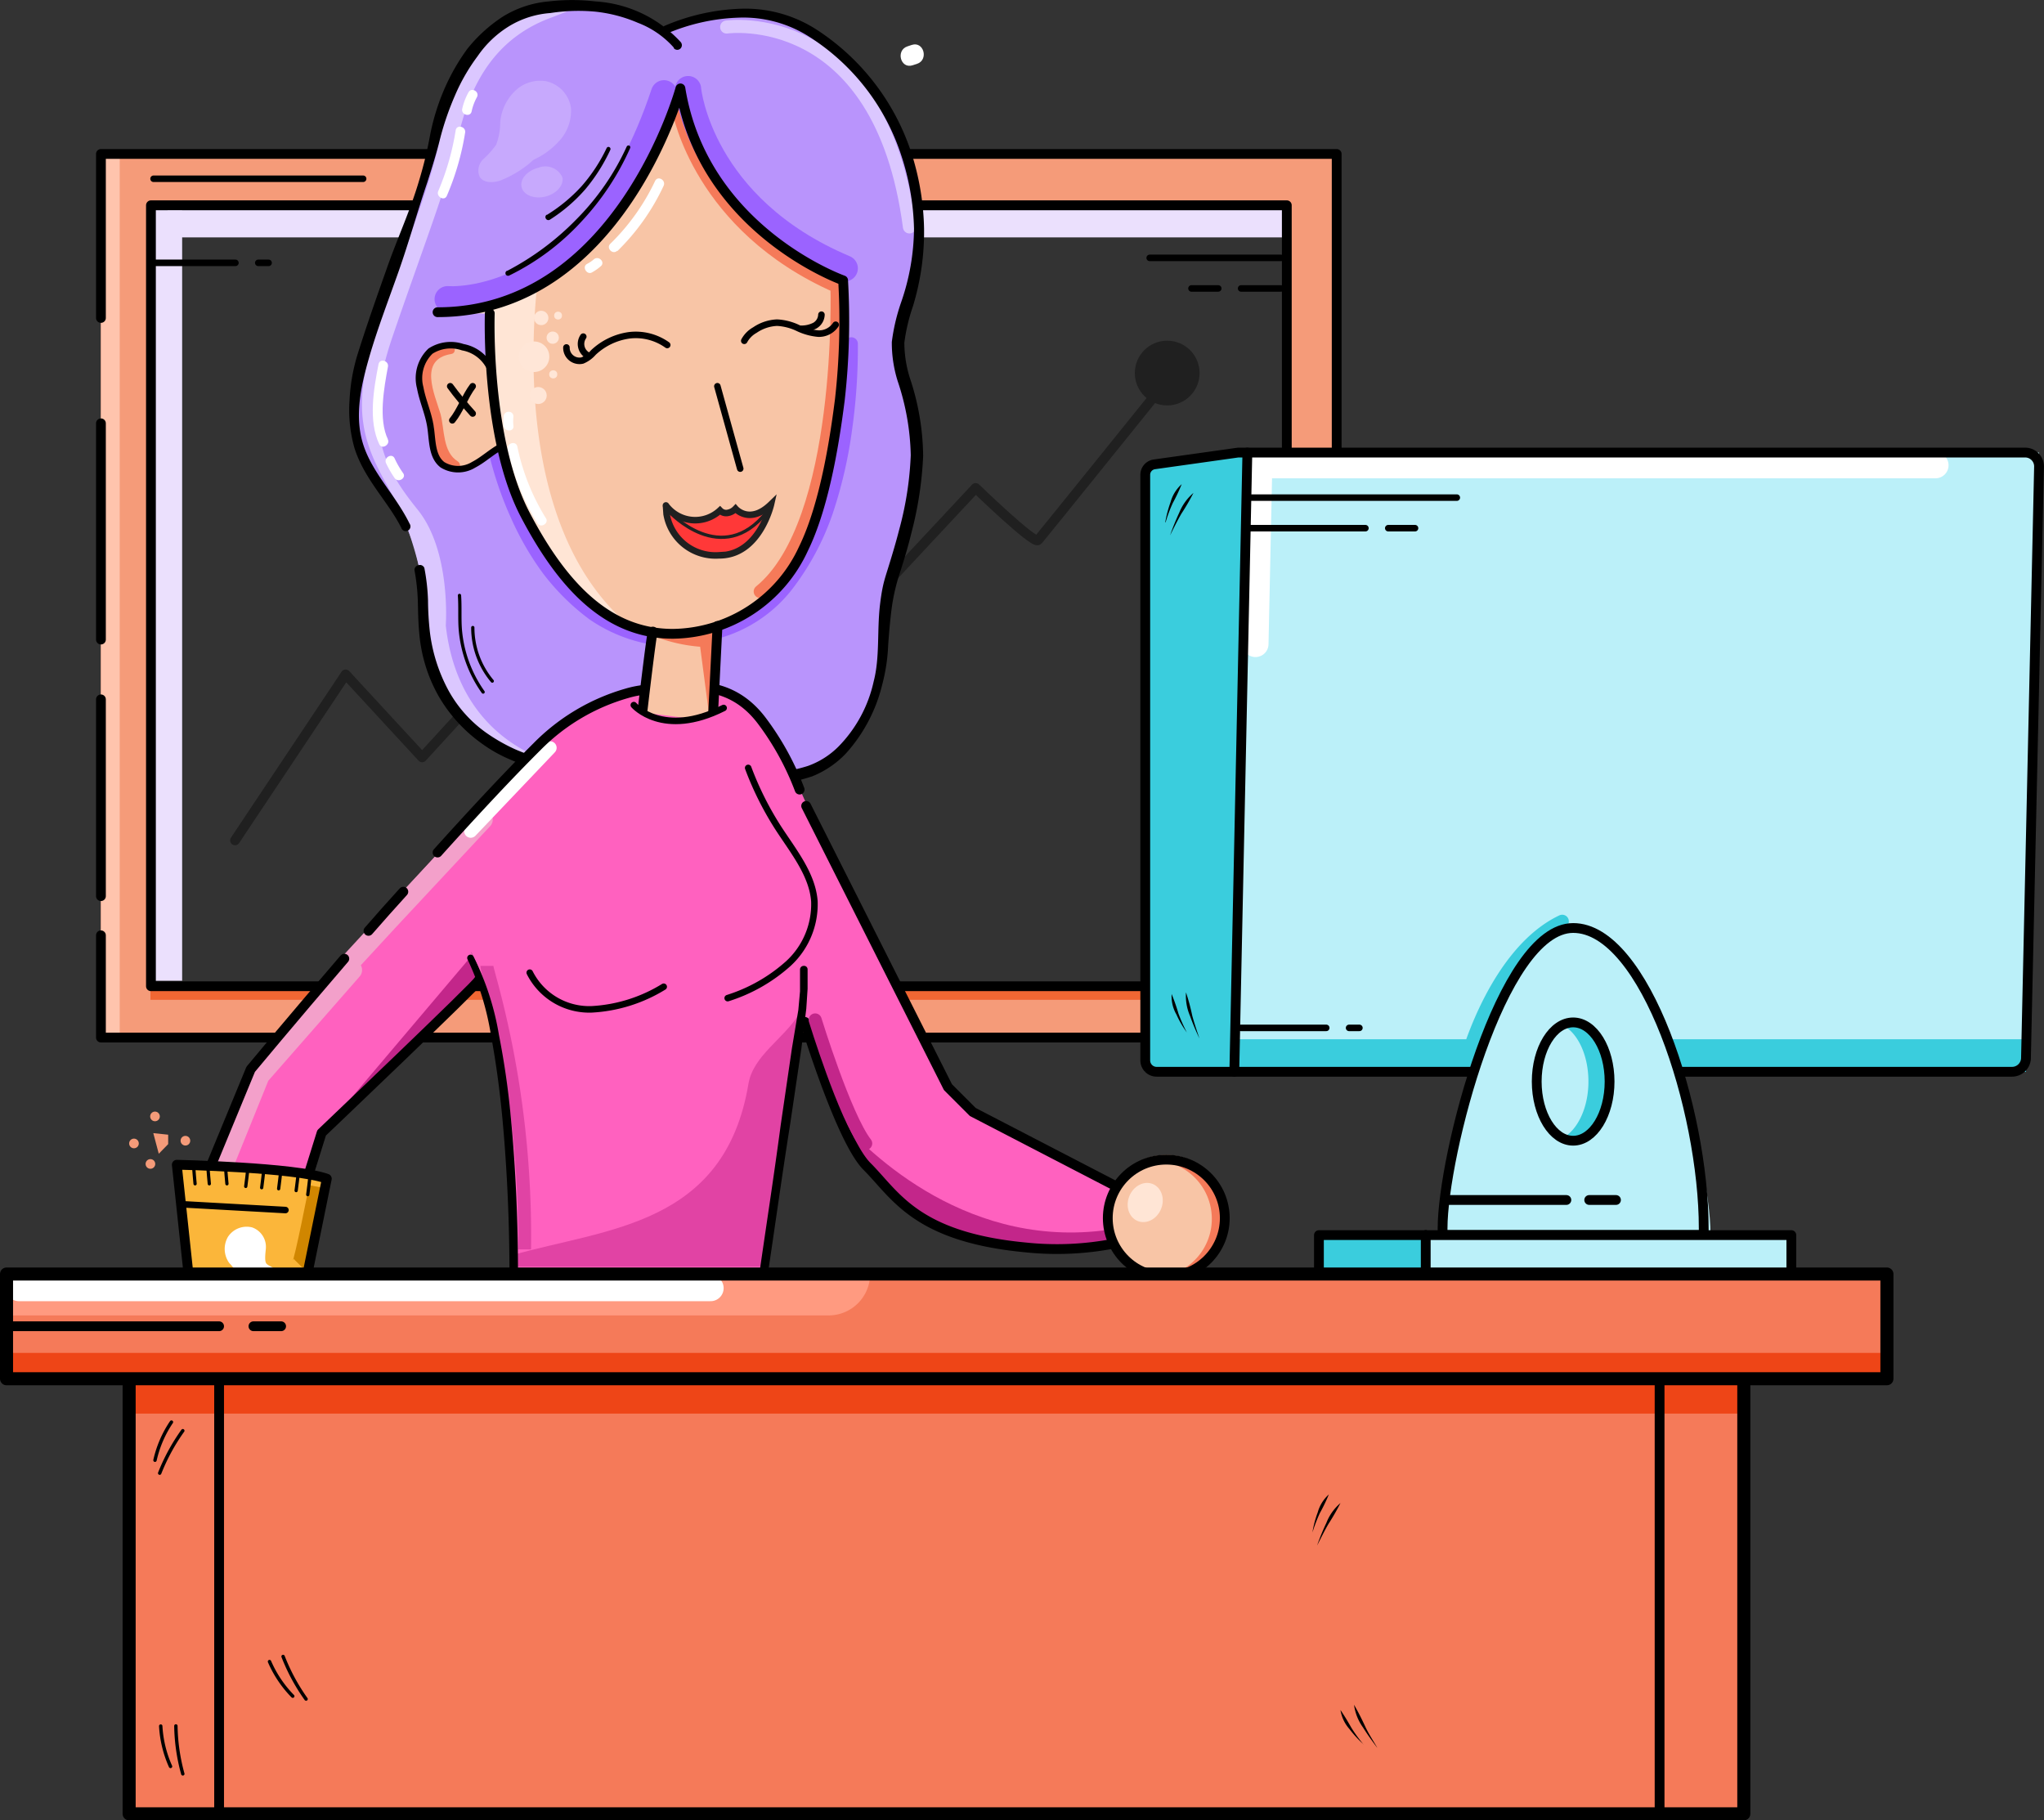 <svg xmlns="http://www.w3.org/2000/svg" viewBox="0 0 156.54 139.41">
    <rect x="0" y="0" width="156.54" height="139.41" fill="#333333" stroke="none"/>
    <defs>
        <style>.cls-1,.cls-10,.cls-11,.cls-13,.cls-15,.cls-20,.cls-21,.cls-24,.cls-27,.cls-31,.cls-33,.cls-35,.cls-36,.cls-38,.cls-39,.cls-7{fill:none;}.cls-1,.cls-38,.cls-39{stroke:#202020;}.cls-1,.cls-10,.cls-11,.cls-13,.cls-15,.cls-20,.cls-21,.cls-24,.cls-27,.cls-33,.cls-35,.cls-36,.cls-7{stroke-linecap:round;stroke-linejoin:round;}.cls-1,.cls-7{stroke-width:0.75px;}.cls-2{fill:#202020;}.cls-3{fill:#f59b79;}.cls-4{fill:#f06733;}.cls-5{fill:#ffc4ad;}.cls-6{fill:#ebe0fd;}.cls-11,.cls-15,.cls-33,.cls-35,.cls-7{stroke:#000;}.cls-8{fill:#bbf0f9;}.cls-9{fill:#3acddd;}.cls-10,.cls-21{stroke:#fff;}.cls-10,.cls-27{stroke-width:2px;}.cls-11,.cls-38{stroke-width:0.5px;}.cls-12{fill:#b994fc;}.cls-13{stroke:#dbc7ff;}.cls-14{fill:#dbc7ff;}.cls-15,.cls-39{stroke-width:0.25px;}.cls-16{fill:#ff61bf;}.cls-17,.cls-18{fill:#c3268a;}.cls-18,.cls-19{opacity:0.5;}.cls-20{stroke:#f3a0ca;stroke-width:1.5px;}.cls-22{fill:#f8c5a6;}.cls-23{fill:#ffe5d5;}.cls-24{stroke:#f57a59;}.cls-25{fill:#ffe6d7;}.cls-26{fill:#f57a59;}.cls-27{stroke:#9b63ff;}.cls-28{fill:#fff;}.cls-29{fill:#9b63ff;}.cls-30{fill:#fbb63a;}.cls-31{stroke:#d08600;}.cls-31,.cls-38,.cls-39{stroke-miterlimit:10;}.cls-32{fill:#ee4517;}.cls-34{fill:#ff9a80;}.cls-35{stroke-width:0.26px;}.cls-36{stroke:#c3268a;}.cls-37{fill:#ff3838;}.cls-40{opacity:0.4;}</style>
    </defs>
    <title>Asset 1</title>
    <g id="Layer_2" data-name="Layer 2">
        <g id="Layer_1-2" data-name="Layer 1">
            <path class="cls-1" d="M18,64.36l8.47-12.71L32.33,58l9.05-9.89,19,4.62L74.72,37.37s4.48,4.34,4.78,4S90.17,28.15,90.17,28.15"/>
            <circle class="cls-2" cx="89.39" cy="28.57" r="2.48"/>
            <path class="cls-3" d="M7.73,11.79V79.46h94.64V11.79ZM98.54,75.53h-87V15.72h87Z"/>
            <rect class="cls-4" x="11.52" y="75.53" width="76.8" height="1.04"/>
            <rect class="cls-5" x="7.73" y="11.79" width="1.44" height="67.66"/>
            <rect class="cls-6" x="11.87" y="16.1" width="2.08" height="59.01"/>
            <rect class="cls-6" x="54.57" y="-25.65" width="2.08" height="85.57" transform="translate(72.75 -38.47) rotate(90)"/>
            <line class="cls-7" x1="7.73" y1="68.63" x2="7.73" y2="53.56"/>
            <polyline class="cls-7" points="7.73 24.35 7.73 11.79 102.37 11.79 102.37 79.46 7.73 79.46 7.73 71.63"/>
            <line class="cls-7" x1="7.73" y1="48.98" x2="7.73" y2="32.42"/>
            <rect class="cls-7" x="11.56" y="15.72" width="86.99" height="59.81"/>
            <polygon class="cls-8" points="155.16 82.08 87.71 82.08 87.71 35.66 94.82 34.66 156.16 34.66 155.16 82.08"/>
            <polygon class="cls-9" points="155.16 82.08 87.71 82.08 87.71 79.59 94.82 79.59 155.16 79.59 155.16 82.08"/>
            <polyline class="cls-10" points="96.15 49.32 96.44 35.63 148.23 35.63"/>
            <polygon class="cls-9" points="94.53 82.08 88 82.08 88 35.9 95.53 34.66 94.53 82.08"/>
            <path d="M89.61,41a18.4,18.4,0,0,1,.7-1.73,3.92,3.92,0,0,1,1.09-1.52h0a16.71,16.71,0,0,1-.93,1.6c-.31.54-.58,1.09-.86,1.65h0Z"/>
            <path d="M89.24,40a9.07,9.07,0,0,1,.41-1.55,2.85,2.85,0,0,1,.85-1.37h0s0,0,0,0a13.58,13.58,0,0,1-.68,1.44A10.53,10.53,0,0,0,89.27,40h0S89.24,40,89.24,40Z"/>
            <path d="M91.86,79.53a17.33,17.33,0,0,1-.72-1.72A3.89,3.89,0,0,1,90.83,76h0a16.32,16.32,0,0,1,.48,1.79c.16.59.36,1.18.56,1.77a0,0,0,0,1,0,0Z"/>
            <path d="M90.91,79.09a7.42,7.42,0,0,1-.81-1.39,2.79,2.79,0,0,1-.37-1.57h0a13.86,13.86,0,0,1,.52,1.49,12.72,12.72,0,0,0,.65,1.46,0,0,0,0,1,0,0Z"/>
            <path class="cls-7" d="M154.1,82.08H88.58a.87.87,0,0,1-.87-.87V36.37a.81.81,0,0,1,.71-.81l6.4-.9H155.1a1.06,1.06,0,0,1,1.06,1.06l-1,45.29A1.07,1.07,0,0,1,154.1,82.08Z"/>
            <line class="cls-7" x1="94.53" y1="82.08" x2="95.53" y2="34.66"/>
            <line class="cls-11" x1="95.03" y1="78.72" x2="101.57" y2="78.72"/>
            <line class="cls-11" x1="103.32" y1="78.72" x2="104.11" y2="78.72"/>
            <line class="cls-11" x1="11.49" y1="20.13" x2="18.03" y2="20.13"/>
            <line class="cls-11" x1="19.78" y1="20.13" x2="20.57" y2="20.13"/>
            <line class="cls-11" x1="95.53" y1="40.45" x2="104.57" y2="40.45"/>
            <line class="cls-11" x1="106.32" y1="40.45" x2="108.37" y2="40.45"/>
            <line class="cls-11" x1="95.53" y1="38.11" x2="111.57" y2="38.11"/>
            <line class="cls-11" x1="11.76" y1="13.69" x2="27.81" y2="13.69"/>
            <line class="cls-11" x1="98.1" y1="22.09" x2="95.05" y2="22.09"/>
            <line class="cls-11" x1="93.3" y1="22.09" x2="91.25" y2="22.09"/>
            <line class="cls-11" x1="98.1" y1="19.75" x2="88.05" y2="19.75"/>
            <path class="cls-9" d="M112.34,81.54a.3.3,0,0,1-.13,0,.48.48,0,0,1-.35-.61c.09-.34,2.36-8.37,7.57-10.83a.51.51,0,0,1,.67.24.5.5,0,0,1-.24.67c-4.8,2.26-7,10.11-7,10.19A.49.49,0,0,1,112.34,81.54Z"/>
            <path class="cls-8" d="M120.75,71.44h0c-5.68,0-10.28,17.48-10.28,23V95H131v-.51C131,88.92,126.43,71.44,120.75,71.44Z"/>
            <path class="cls-7" d="M120.48,71.07h0c-5.53,0-10,17.48-10,23v.51h20v-.51C130.48,85,126,71.07,120.48,71.07Z"/>
            <path class="cls-9" d="M123.27,82.83c0,2.5-1.25,4.53-2.8,4.53a1.81,1.81,0,0,1-.82-.2c1.14-.57,2-2.29,2-4.33s-.83-3.76-2-4.33a1.81,1.81,0,0,1,.82-.2C122,78.3,123.27,80.33,123.27,82.83Z"/>
            <ellipse class="cls-7" cx="120.48" cy="82.83" rx="2.79" ry="4.53"/>
            <line class="cls-7" x1="109.19" y1="94.59" x2="109.19" y2="97.63"/>
            <rect class="cls-8" x="101.01" y="94.59" width="36.18" height="3.04"/>
            <rect class="cls-9" x="101.01" y="94.59" width="8.18" height="3.04"/>
            <rect class="cls-7" x="101.01" y="94.59" width="36.18" height="3.04"/>
            <line class="cls-7" x1="109.19" y1="94.59" x2="109.19" y2="97.63"/>
            <path class="cls-12" d="M51.83,3.41S48.91-.47,41.85.55c-5.13.73-7.91,6.73-8.64,10.17s-2.52,7.85-4.93,14.89-.66,10.12,1.93,13.29,2.14,8.86,2.14,8.86c1.07,9.54,9.16,10.72,9.16,10.72S52.7,60.23,58,59.72a10.65,10.65,0,0,0,4.5-.86c3.08-1.43,4.89-5.46,5.06-8.86a23.42,23.42,0,0,1,.73-5.84,31.7,31.7,0,0,0,1.9-9.93c-.07-3-1.53-5.7-1.46-7.89s2-5.18,1.53-10.22a17.63,17.63,0,0,0-8-13.56c-4.11-2.7-9.11-1.15-11.19-.29"/>
            <path class="cls-13" d="M55.65,2.07s11.76-1.69,14,15.31"/>
            <path class="cls-14" d="M56.69,59.94a112.35,112.35,0,0,1-14.75-1.32s-8.08-1.18-9.15-10.72a28,28,0,0,0-2.14-8.85c-1.83-3.67-4.35-6.24-1.94-13.29s4.2-11.47,4.93-14.9S36.42,1.32,41.56.59A15.57,15.57,0,0,1,44.45.51c-.44,0,0,0-2.32.87C37.28,3.2,35.76,7.43,35,10.86s-2.52,7.85-4.93,14.9S29.44,35.87,32,39.05s2.14,8.85,2.14,8.85c1.07,9.54,9.15,10.72,9.15,10.72A123.56,123.56,0,0,0,56.69,59.94Z"/>
            <path d="M32.5,43.5A15.58,15.58,0,0,1,32.78,46a23.06,23.06,0,0,0,.14,2.38,12.6,12.6,0,0,0,1.39,4.43,9.67,9.67,0,0,0,3.09,3.42,13.55,13.55,0,0,0,2,1.13c.36.16.72.3,1.09.43l.56.17.28.08.15,0,.08,0h0a.62.62,0,0,1,.23.14l-.3-.14c2,.27,3.92.56,5.89.78s3.91.31,5.86.45a39.08,39.08,0,0,0,5.83-.08,11.85,11.85,0,0,0,2.8-.53,6.31,6.31,0,0,0,2.33-1.47,10.25,10.25,0,0,0,2.71-5c.48-1.85.25-3.83.48-5.84.06-.5.13-1,.24-1.5s.28-1,.42-1.46c.29-.93.57-1.87.81-2.81a25.42,25.42,0,0,0,.89-5.72,18.88,18.88,0,0,0-1-5.67,9.79,9.79,0,0,1-.45-3,14.84,14.84,0,0,1,.7-3,17.59,17.59,0,0,0,1-5.68,19.24,19.24,0,0,0-1-5.68,17,17,0,0,0-7-9,9.39,9.39,0,0,0-5.4-1.48,15.25,15.25,0,0,0-5.59,1.25A.36.36,0,0,1,50.85,2,16.16,16.16,0,0,1,56.71.67a10.06,10.06,0,0,1,5.83,1.6,17.88,17.88,0,0,1,7.23,9.35,20.16,20.16,0,0,1,1,5.91,19.56,19.56,0,0,1-.86,5.95,14.08,14.08,0,0,0-.65,2.76A9.08,9.08,0,0,0,69.7,29a19.36,19.36,0,0,1,1,5.92,28.06,28.06,0,0,1-.91,5.93c-.24,1-.52,1.91-.82,2.86a15.31,15.31,0,0,0-.67,2.79c-.13,1-.21,1.92-.28,2.91a13.86,13.86,0,0,1-.45,3,12.13,12.13,0,0,1-2.81,5.32,7.33,7.33,0,0,1-2.57,1.73,14.84,14.84,0,0,1-3,.65,38.42,38.42,0,0,1-6,.11c-2-.05-4-.3-5.91-.54s-4-.52-5.82-.77l-.3-.15a.31.31,0,0,0,.16.12h0l-.07,0-.14,0-.3-.08-.6-.18c-.39-.14-.78-.29-1.16-.46a10.82,10.82,0,0,1-2.17-1.23,11.55,11.55,0,0,1-3.33-3.69,11.77,11.77,0,0,1-1.44-4.74c-.08-.82-.09-1.67-.11-2.44a15.35,15.35,0,0,0-.25-2.35.36.36,0,0,1,.29-.42A.36.36,0,0,1,32.5,43.5Z"/>
            <path d="M51.59,3.63a7,7,0,0,0-2.73-1.88A11.25,11.25,0,0,0,45.57.89,14.07,14.07,0,0,0,42.14,1,7.06,7.06,0,0,0,39,2,8,8,0,0,0,36.58,4.3a14.53,14.53,0,0,0-1.73,3,22,22,0,0,0-1.13,3.26c-.28,1.14-.64,2.3-1,3.42-.76,2.24-1.39,4.52-2.17,6.74s-1.64,4.44-2.28,6.66-1.15,4.56-.43,6.73,2.47,3.83,3.53,6h0a.36.36,0,1,1-.64.31c-1-2-2.84-3.72-3.59-6.13a10.68,10.68,0,0,1-.37-3.64,14.22,14.22,0,0,1,.63-3.56c.72-2.29,1.5-4.49,2.29-6.72s1.78-4.37,2.43-6.62a30.76,30.76,0,0,0,.82-3.41A17.21,17.21,0,0,1,34,6.89a16,16,0,0,1,1.8-3.16,11.5,11.5,0,0,1,2.73-2.47A8,8,0,0,1,42,.11a15.65,15.65,0,0,1,3.62,0,9.65,9.65,0,0,1,6.5,3.1.36.36,0,0,1,0,.5.35.35,0,0,1-.5,0Z"/>
            <path class="cls-15" d="M37,53a9.66,9.66,0,0,1-1.75-4.83c-.06-.85,0-1.72-.06-2.57"/>
            <path class="cls-15" d="M37.7,52.16a6.37,6.37,0,0,1-1.49-4.1"/>
            <path class="cls-16" d="M73.92,84.58a11.9,11.9,0,0,1-2.16-3.28C70.62,79,69,75.42,66.51,70.93s-3.82-7.35-4.82-9.52-1.43-3.89-2.81-5.71c-2.73-3.61-6.86-3.38-9.19-3.26s-6.17,2.74-6.17,2.74C36.08,61.8,19.21,81.54,19.21,81.54L15.31,91H23.2l1.46-4.58S36.86,74.7,36.8,74.54l-.75-1.67c3.51,6.33,3.31,24.54,3.31,24.54H58.45l3.13-19.47a53.34,53.34,0,0,0,4,10.32c.81,1.61,2.65,2.41,4.1,4.12l1.32.93L75.22,95l4.86.63,5.11-.39.44-1.38c0-.16.54-1.42.54-1.42l.6-1S86,91,85.92,91"/>
            <path class="cls-17" d="M85.37,94.11c-.13.39-.37,1.18-.37,1.18l-5.12.39L75,95.05l-4.19-1.72L69.5,92.4c-1.44-1.71-3.29-2.51-4.1-4.12-.49-1-.93-1.9-1.31-2.78C66.59,88.38,74.32,95.93,85.37,94.11Z"/>
            <path class="cls-18" d="M40.67,95.68l-1,0A74,74,0,0,0,37,74.91a4.61,4.61,0,0,1-.21-.94h.5l.5,0c0,.08.08.34.18.73A74.94,74.94,0,0,1,40.67,95.68Z"/>
            <g class="cls-19">
                <path class="cls-17" d="M61.16,77.71,58.33,97H39.24v-.88C46.45,94.07,55.5,93.89,57.32,83,57.68,80.86,60,79.56,61.16,77.71Z"/>
            </g>
            <polyline class="cls-20" points="17.27 88.87 19.9 82.37 26.98 74.29 26.57 73.97 29.77 70.5 36.99 62.76"/>
            <polygon class="cls-17" points="26.12 85.01 35.93 73.42 36.47 74.28 36.47 74.91 34.91 77.1 26.12 85.01"/>
            <line class="cls-21" x1="36.05" y1="63.66" x2="42.13" y2="57.27"/>
            <path d="M61.85,74.24l0,1.49-.1,1.52-.37,3-.87,5.87c-.62,3.91-1.16,7.83-1.75,11.74a.34.34,0,0,1-.33.29c-1.59,0-3.18,0-4.77,0l-4.77,0c-3.18,0-6.36.1-9.55.07a.32.32,0,0,1-.32-.33c0-4.14-.17-8.29-.56-12.41-.2-2.06-.47-4.11-.85-6.14a21.33,21.33,0,0,0-1.8-5.86h0a.25.25,0,0,1,.11-.34.25.25,0,0,1,.34.11,21,21,0,0,1,1.95,6,61.72,61.72,0,0,1,.9,6.2c.4,4.15.57,8.31.56,12.48l-.33-.33c3.19,0,6.37.09,9.55.08l4.77,0c1.59,0,3.18-.06,4.77-.06l-.33.29c.56-3.92,1.17-7.83,1.69-11.75l.86-5.88.49-2.93.13-1.43V74.24a.28.28,0,0,1,.28-.27A.27.27,0,0,1,61.85,74.24Z"/>
            <path class="cls-7" d="M33.51,65.29c2.7-3,5.37-5.87,7.61-8.1A15.69,15.69,0,0,1,48,53.1a7.68,7.68,0,0,1,1.66-.3c2.33-.12,6-1.18,8.7,2.42a21.24,21.24,0,0,1,2.88,5.25"/>
            <path class="cls-7" d="M28.22,71.29c.87-1,1.76-2,2.67-3"/>
            <path class="cls-7" d="M19,91.34h-3.7l3.9-9.45s3.07-3.7,7.17-8.47"/>
            <path class="cls-7" d="M36.63,75.11c.06.16-12,11.65-12,11.65L23.2,91.34H20.33"/>
            <path class="cls-22" d="M37.51,24s-.34,9.59,2.72,15.43,6.58,9.11,11.3,9.11,10.18-3.18,11.44-11c.86-5.32,2-6,1.65-16.06,0,0-10.75-3.75-12.51-14.66,0,0-4.67,17.14-18.6,17.14"/>
            <path class="cls-23" d="M47.84,47.61c-2.83-1.33-5.18-4.15-7.31-8.22C37.47,33.55,37.8,24,37.8,24l-4,0a15.34,15.34,0,0,0,7.3-1.8C40.55,27.94,40.28,40.85,47.84,47.61Z"/>
            <path class="cls-24" d="M52,8.52s1.58,8.79,12.1,13.42c0,0,.58,18.11-5.88,23.36"/>
            <circle class="cls-25" cx="40.9" cy="27.32" r="1.17"/>
            <circle class="cls-25" cx="42.33" cy="25.86" r="0.47"/>
            <circle class="cls-25" cx="42.74" cy="24.17" r="0.3"/>
            <circle class="cls-25" cx="41.45" cy="24.35" r="0.55"/>
            <circle class="cls-25" cx="41.22" cy="30.29" r="0.65"/>
            <circle class="cls-25" cx="42.37" cy="28.67" r="0.31"/>
            <path class="cls-22" d="M37.49,28.1a2.88,2.88,0,0,0-2.05-1.51,2.85,2.85,0,0,0-2.47.3,2.86,2.86,0,0,0-.79,2.8c.18,1,.63,1.95.79,3s.09,2.26.91,2.9a2.28,2.28,0,0,0,2.4,0c.75-.39,1.37-1,2.12-1.39"/>
            <path class="cls-26" d="M35.05,35.33c-1.15-.72-1-2.42-1.31-3.62-.46-1.54-1.72-4.19.82-4.6.47-.08.27-.8-.2-.73-2.11.34-2.32,2.12-1.86,3.93.18.73.5,1.41.67,2.14s0,1.27.14,1.94c.15.83.67,1.16,1.36,1.59.41.26.79-.39.38-.65Z"/>
            <path class="cls-27" d="M34.28,22.91s11,.95,16.57-15.77"/>
            <path class="cls-12" d="M38.94,20.92a19.82,19.82,0,0,0,9.16-9.64"/>
            <path d="M38.85,20.74a20.93,20.93,0,0,0,5.35-4A19.17,19.17,0,0,0,48,11.22a.15.15,0,0,1,.19-.07.14.14,0,0,1,.07.19A20.22,20.22,0,0,1,44.5,17,18.56,18.56,0,0,1,39,21.1a.2.2,0,0,1-.18-.36Z"/>
            <path d="M41.88,16.46a12.33,12.33,0,0,0,2.67-2.21,12.62,12.62,0,0,0,1.91-2.91.15.15,0,0,1,.21-.07.16.16,0,0,1,.07.21,13.58,13.58,0,0,1-1.9,3,12.39,12.39,0,0,1-2.72,2.34.22.22,0,0,1-.31-.07.22.22,0,0,1,.06-.31Z"/>
            <path class="cls-27" d="M52.7,6.82c0,.15.93,9.06,12,13.73"/>
            <path class="cls-28" d="M69.89,5l.34-.11c.91-.3.52-1.75-.4-1.45l-.33.11c-.92.3-.53,1.75.39,1.45Z"/>
            <path class="cls-28" d="M29.71,33.65c-.74-1.54-.3-3.94,0-5.56.09-.47-.63-.67-.72-.2-.37,1.89-.8,4.34.06,6.14.21.43.86,0,.65-.38Z"/>
            <path class="cls-28" d="M29.57,35.48a7.89,7.89,0,0,0,.65,1.13c.28.4.93,0,.65-.38a7,7,0,0,1-.65-1.13c-.21-.43-.86-.05-.65.38Z"/>
            <path class="cls-28" d="M34.22,15a20.26,20.26,0,0,0,1.4-4.83c.09-.47-.63-.67-.72-.2a19.78,19.78,0,0,1-1.33,4.65c-.2.43.45.82.65.38Z"/>
            <path class="cls-28" d="M36.12,8.53a4,4,0,0,1,.4-1.08c.24-.42-.41-.8-.64-.38a4.69,4.69,0,0,0-.48,1.26c-.1.47.62.67.72.2Z"/>
            <path class="cls-11" d="M34.48,29.58C35,30.3,35.6,31,36.2,31.67"/>
            <path class="cls-11" d="M36.2,29.58c-.55.72-1,1.94-1.56,2.61"/>
            <path class="cls-28" d="M45.34,20.86a3.85,3.85,0,0,0,.67-.47c.37-.31-.16-.84-.53-.53a2.63,2.63,0,0,1-.52.35c-.42.23,0,.88.38.65Z"/>
            <path class="cls-28" d="M47.27,19.24a17.07,17.07,0,0,0,3.55-5c.21-.44-.44-.82-.65-.38a16.65,16.65,0,0,1-3.43,4.81c-.34.33.19.87.53.53Z"/>
            <path class="cls-28" d="M38.57,31.9a3.37,3.37,0,0,0,0,.71c.06.48.81.48.75,0a3.37,3.37,0,0,1,0-.71c0-.49-.72-.48-.75,0Z"/>
            <path class="cls-28" d="M38.89,34.4a17.66,17.66,0,0,0,2.27,5.67c.26.41.9,0,.65-.38a16.85,16.85,0,0,1-2.19-5.49c-.1-.47-.82-.27-.73.2Z"/>
            <path class="cls-29" d="M38.49,34.75a29.65,29.65,0,0,0,1.57,4.5,24.07,24.07,0,0,0,2.32,4.15,14,14,0,0,0,3.23,3.42A10.8,10.8,0,0,0,49.9,48.6h0a.38.38,0,0,1,.3.44.39.39,0,0,1-.44.3,11.9,11.9,0,0,1-4.62-1.91,17.79,17.79,0,0,1-3.54-3.5,22.67,22.67,0,0,1-2.48-4.29A27.58,27.58,0,0,1,37.51,35a.51.51,0,0,1,.37-.6.5.5,0,0,1,.6.36Z"/>
            <path class="cls-29" d="M65.7,26.32a45,45,0,0,1-.44,6.57,34.73,34.73,0,0,1-1.48,6.42,20.35,20.35,0,0,1-3.13,5.84,10.74,10.74,0,0,1-5.5,3.71.37.37,0,0,1-.46-.26.38.38,0,0,1,.26-.47h0a9.78,9.78,0,0,0,5.1-3.46A15.51,15.51,0,0,0,61.74,42a26.1,26.1,0,0,0,1.16-3,36.07,36.07,0,0,0,1.39-6.26,43.12,43.12,0,0,0,.41-6.41v0a.5.5,0,1,1,1,0Z"/>
            <path class="cls-11" d="M37.49,28.1a2.88,2.88,0,0,0-2.05-1.51,2.85,2.85,0,0,0-2.47.3,2.86,2.86,0,0,0-.79,2.8c.18,1,.63,1.95.79,3s.09,2.26.91,2.9a2.28,2.28,0,0,0,2.4,0c.75-.39,1.37-1,2.12-1.39"/>
            <line class="cls-11" x1="54.94" y1="29.58" x2="56.69" y2="35.89"/>
            <path class="cls-22" d="M50.28,46.65c-.07,0-.71,5.08-1.05,7.84a2.8,2.8,0,0,0,2.33,3.14h.07a2.78,2.78,0,0,0,3-2.68l.4-7.84"/>
            <path class="cls-26" d="M50.2,48.76a12.23,12.23,0,0,0,3.42.77l.78,5.92L55,47.94Z"/>
            <path class="cls-7" d="M50,48.37c-.07,0-.53,3.81-.8,6.12a2.8,2.8,0,0,0,2.33,3.13h.07a2.79,2.79,0,0,0,3-2.68l.35-7"/>
            <path class="cls-7" d="M37.51,24s-.34,9.59,2.72,15.43,6.58,9.11,11.3,9.11a11.15,11.15,0,0,0,10-6.51c1.73-3.52,2.48-9,2.79-11.42a53.81,53.81,0,0,0,.25-9.14S53.87,17.68,52.11,6.77c0,0-4.67,17.14-18.6,17.14"/>
            <path class="cls-7" d="M61.64,78.26c.88,2.81,3.07,9.38,4.76,11.07,2.19,2.19,3.72,5.4,12.12,6.2a22.94,22.94,0,0,0,6.79-.29,9.14,9.14,0,0,1,1.46-3.72L74.5,85.16l-1.9-1.9L61.74,61.72"/>
            <polygon class="cls-16" points="55.58 55.6 56.69 58.27 55.05 59.44 50.85 59.25 47.2 57.05 48.5 54.83 51.73 56.13 55.58 55.6"/>
            <path class="cls-16" d="M48.1,54.43s2.27,3,8,1"/>
            <path class="cls-30" d="M14.42,97.43l-.88-8.23s9.06.19,11.49,1.07l-1.46,7.16"/>
            <path class="cls-31" d="M22.86,96.78c.19-.19,1.31-5.92,1.31-5.92"/>
            <path class="cls-7" d="M14.42,97.43l-.88-8.23s9.06.19,11.49,1.07l-1.46,7.16"/>
            <line class="cls-11" x1="13.99" y1="92.23" x2="21.86" y2="92.67"/>
            <circle class="cls-22" cx="89.32" cy="92.93" r="4.48"/>
            <path class="cls-26" d="M93.8,93.31a4.48,4.48,0,0,1-4.48,4.48,4.36,4.36,0,0,1-.51,0,4.47,4.47,0,0,0,0-8.89,4.36,4.36,0,0,1,.51,0A4.48,4.48,0,0,1,93.8,93.31Z"/>
            <circle class="cls-7" cx="89.32" cy="93.29" r="4.48"/>
            <ellipse class="cls-23" cx="87.71" cy="92.09" rx="1.53" ry="1.31" transform="translate(-30.77 138.32) rotate(-67.71)"/>
            <path class="cls-15" d="M14.83,89.36c0,.1.11,1.3.11,1.3"/>
            <path class="cls-15" d="M15.92,89.36c0,.1.11,1.3.11,1.3"/>
            <path class="cls-15" d="M19,89.36c0,.1-.18,1.5-.18,1.5"/>
            <path class="cls-15" d="M20.22,89.46c0,.1-.18,1.5-.18,1.5"/>
            <path class="cls-15" d="M21.52,89.55c0,.09-.18,1.49-.18,1.49"/>
            <path class="cls-15" d="M22.86,89.69c0,.09-.18,1.49-.18,1.49"/>
            <path class="cls-15" d="M23.75,90c0,.09-.18,1.49-.18,1.49"/>
            <path class="cls-15" d="M17.27,89.36c0,.1.11,1.3.11,1.3"/>
            <path class="cls-11" d="M40.57,74.49a5.1,5.1,0,0,0,4.74,2.81,11.7,11.7,0,0,0,5.52-1.73"/>
            <path class="cls-11" d="M55.73,76.44a12.6,12.6,0,0,0,4.64-2.64,6.17,6.17,0,0,0,2-4.78c-.15-2-1.54-3.74-2.67-5.46a24.06,24.06,0,0,1-2.4-4.75"/>
            <path class="cls-11" d="M51.1,26.42a4.15,4.15,0,0,0-2.92-.74A5,5,0,0,0,45.44,27a2.27,2.27,0,0,1-.84.61,1,1,0,0,1-1.22-1"/>
            <path class="cls-11" d="M45,27.21a1,1,0,0,1-.33-1.43"/>
            <path class="cls-11" d="M57,26.1a2.06,2.06,0,0,1,.81-.82,3.26,3.26,0,0,1,1.7-.57,4.24,4.24,0,0,1,1.58.4,4.55,4.55,0,0,0,1.57.44A1.53,1.53,0,0,0,64,24.87"/>
            <path class="cls-11" d="M61.4,25.18a2.26,2.26,0,0,0,1-.24,1,1,0,0,0,.51-.84"/>
            <path class="cls-28" d="M17.56,96.73a2.69,2.69,0,0,1,.54.77,3.2,3.2,0,0,1,0,1,1.62,1.62,0,0,0,3,.84,1.69,1.69,0,0,0,0-1.7V97.5a.68.68,0,0,0-.11-.31c-.14-.19-.42-.24-.58-.41s-.09-.75-.05-1.15A1.58,1.58,0,0,0,19.31,94a1.71,1.71,0,0,0-1.85.72A1.84,1.84,0,0,0,17.56,96.73Z"/>
            <rect class="cls-26" x="9.89" y="103.61" width="123.66" height="35.3"/>
            <rect class="cls-32" x="9.89" y="103.61" width="123.66" height="4.65"/>
            <rect class="cls-33" x="9.89" y="103.61" width="123.66" height="35.3"/>
            <line class="cls-33" x1="20.42" y1="101.57" x2="23.66" y2="101.57"/>
            <rect class="cls-26" x="0.5" y="97.57" width="144.01" height="8.02"/>
            <rect class="cls-32" x="0.55" y="103.61" width="143.92" height="1.97"/>
            <path class="cls-34" d="M63.46,100.74H.55V97.57H66.64A3.18,3.18,0,0,1,63.46,100.74Z"/>
            <line class="cls-7" x1="0.55" y1="101.57" x2="16.78" y2="101.57"/>
            <line class="cls-7" x1="19.41" y1="101.57" x2="21.53" y2="101.57"/>
            <line class="cls-10" x1="1.45" y1="98.65" x2="54.42" y2="98.65"/>
            <rect class="cls-33" x="0.5" y="97.57" width="144.01" height="8.02"/>
            <line class="cls-7" x1="16.78" y1="105.58" x2="16.78" y2="138.91"/>
            <line class="cls-7" x1="127.1" y1="105.58" x2="127.1" y2="138.91"/>
            <path class="cls-35" d="M12.23,112.82A15.15,15.15,0,0,1,14,109.57"/>
            <path class="cls-35" d="M11.87,111.83a8.55,8.55,0,0,1,1.26-2.92"/>
            <path d="M100.87,118.36a17,17,0,0,1,.71-1.73,3.79,3.79,0,0,1,1.08-1.52h0s0,0,0,0a18,18,0,0,1-.92,1.6c-.31.53-.58,1.09-.87,1.65h0S100.87,118.37,100.87,118.36Z"/>
            <path d="M100.51,117.38a7.8,7.8,0,0,1,.41-1.56,2.87,2.87,0,0,1,.85-1.37h0a13.47,13.47,0,0,1-.69,1.43,12.72,12.72,0,0,0-.57,1.49,0,0,0,0,1,0,0S100.5,117.39,100.51,117.38Z"/>
            <path class="cls-35" d="M14,135.85a14.56,14.56,0,0,1-.53-3.67"/>
            <path class="cls-35" d="M13.06,135.28a8.71,8.71,0,0,1-.75-3.09"/>
            <path class="cls-35" d="M23.44,130.12a14.85,14.85,0,0,1-1.76-3.26"/>
            <path class="cls-35" d="M22.42,129.9a8.73,8.73,0,0,1-1.78-2.65"/>
            <path d="M105.46,133.83c-.37-.49-.74-1-1.07-1.53a3.78,3.78,0,0,1-.69-1.74h0c.32.55.59,1.09.85,1.65s.6,1.08.92,1.62a0,0,0,0,1,0,0Z"/>
            <path d="M104.44,133.6a8.16,8.16,0,0,1-1.09-1.18,2.87,2.87,0,0,1-.69-1.46s0,0,0,0h0c.31.45.57.89.83,1.35a10.61,10.61,0,0,0,.94,1.29h0S104.44,133.61,104.44,133.6Z"/>
            <polygon class="cls-3" points="12.88 87.62 12.16 88.36 11.74 86.78 12.88 86.9 12.88 87.62"/>
            <circle class="cls-3" cx="14.2" cy="87.36" r="0.37"/>
            <circle class="cls-3" cx="10.26" cy="87.57" r="0.37"/>
            <circle class="cls-3" cx="11.52" cy="89.14" r="0.37"/>
            <circle class="cls-3" cx="11.87" cy="85.5" r="0.37"/>
            <path class="cls-36" d="M62.43,78.11s2.27,7.39,3.87,9.46"/>
            <path class="cls-37" d="M51,38.71a2.79,2.79,0,0,0,4.14.38.65.65,0,0,0,.52.2,1.39,1.39,0,0,0,.67-.2s1.08,1.12,2.72-.47c0,0-.89,3.94-4,3.91a3.8,3.8,0,0,1-4-3.16C51,38.62,51,38.71,51,38.71Z"/>
            <path class="cls-38" d="M51,38.71a2.79,2.79,0,0,0,4.14.38.65.65,0,0,0,.52.2,1.08,1.08,0,0,0,.67-.33s1.08,1.25,2.72-.34c0,0-.89,3.94-4,3.91a3.8,3.8,0,0,1-4-3.16C51,38.62,51,38.71,51,38.71Z"/>
            <path class="cls-39" d="M51.28,39.22s4,4.34,7.44,0"/>
            <line class="cls-7" x1="110.91" y1="91.9" x2="119.96" y2="91.9"/>
            <line class="cls-7" x1="121.71" y1="91.9" x2="123.76" y2="91.9"/>
            <g class="cls-40">
                <path class="cls-14" d="M42.73,10.9a3.43,3.43,0,0,0,1-2.62,2.46,2.46,0,0,0-1.9-2.06A2.76,2.76,0,0,0,39.41,7a3.78,3.78,0,0,0-1.1,2.34A4.94,4.94,0,0,1,38,11.08a6.77,6.77,0,0,1-1,1.12,1.21,1.21,0,0,0-.26,1.35c.3.47,1,.46,1.54.29a8.15,8.15,0,0,0,2.59-1.61A5.81,5.81,0,0,0,42.73,10.9Z"/>
                <path class="cls-14" d="M41.22,12.85c-.86.22-1.43.89-1.27,1.5s1,.92,1.84.7,1.43-.89,1.27-1.5A1.44,1.44,0,0,0,41.22,12.85Z"/>
            </g>
            <polygon class="cls-16" points="55.02 54.44 56.23 56.8 54.95 58.02 51.35 58.23 48.03 56.54 48.92 54.36 51.79 55.27 55.02 54.44"/>
            <path class="cls-11" d="M48.54,54s2.22,2.57,6.88.22"/>
        </g>
    </g>
</svg>